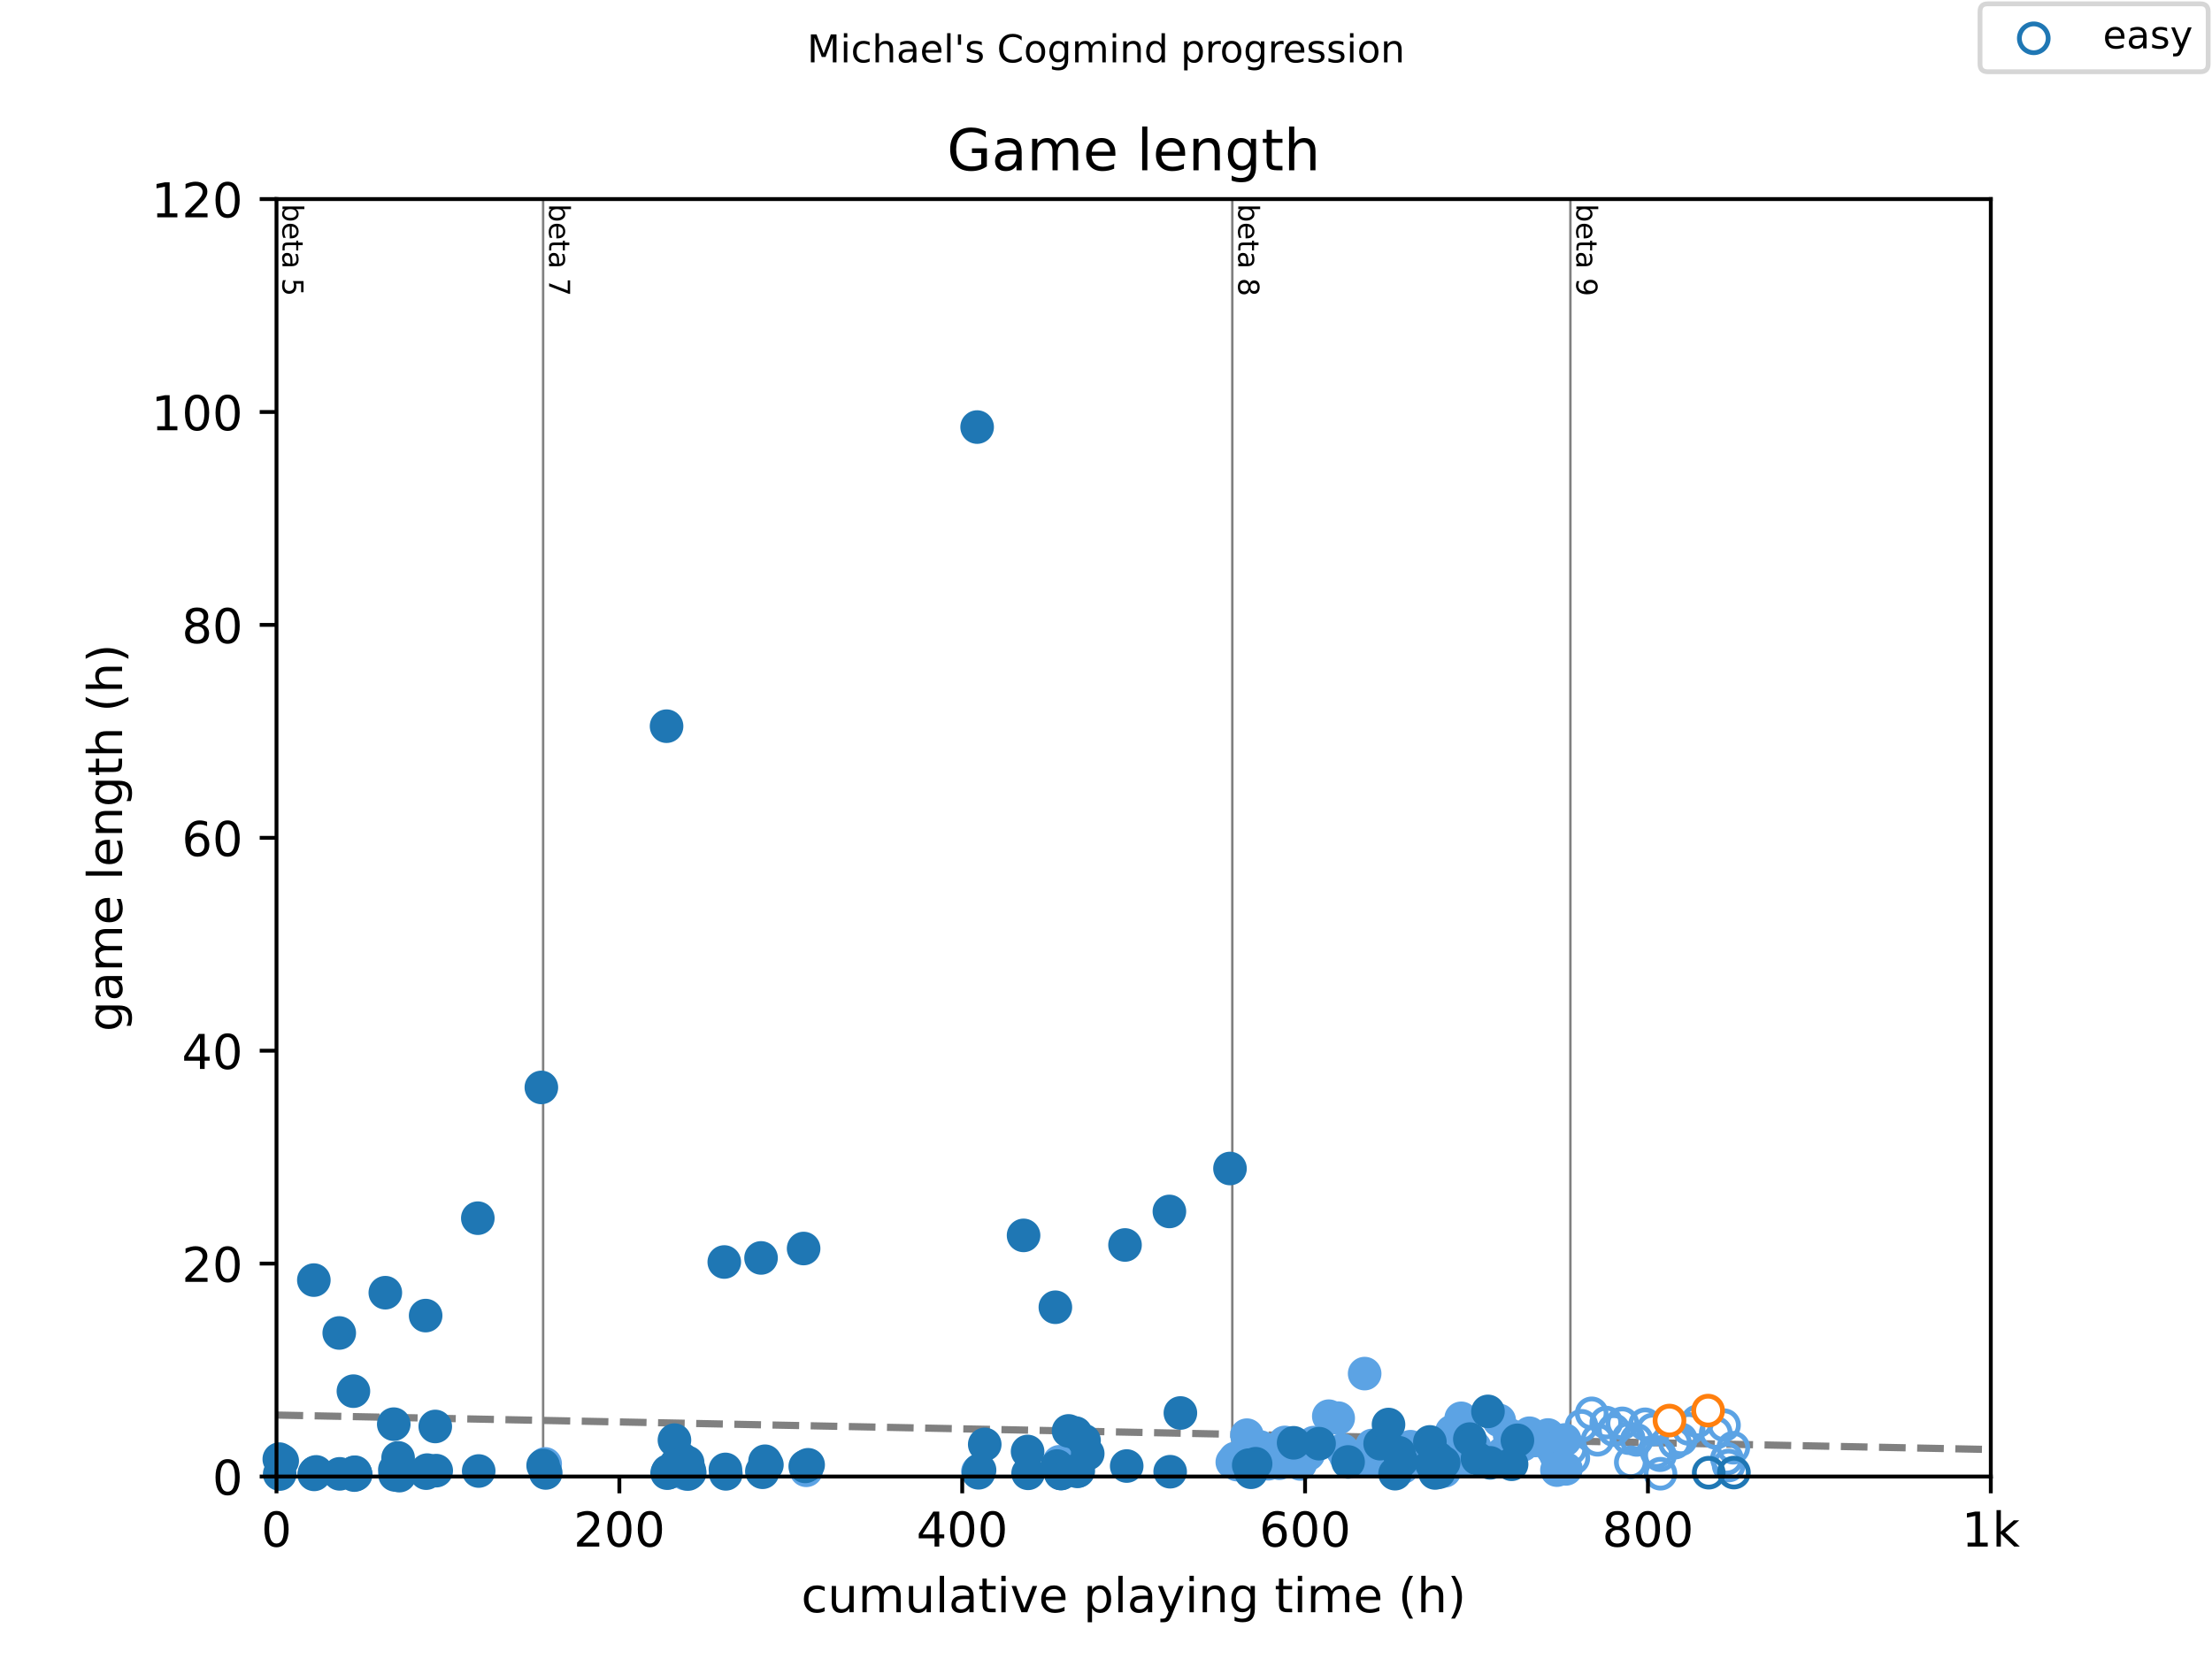 <?xml version="1.0" encoding="utf-8" standalone="no"?>
<!DOCTYPE svg PUBLIC "-//W3C//DTD SVG 1.1//EN"
  "http://www.w3.org/Graphics/SVG/1.1/DTD/svg11.dtd">
<!-- Created with matplotlib (https://matplotlib.org/) -->
<svg height="345.6pt" version="1.1" viewBox="0 0 460.8 345.6" width="460.8pt" xmlns="http://www.w3.org/2000/svg" xmlns:xlink="http://www.w3.org/1999/xlink">
 <defs>
  <style type="text/css">
*{stroke-linecap:butt;stroke-linejoin:round;}
  </style>
 </defs>
 <g id="figure_1">
  <g id="patch_1">
   <path d="M 0 345.6 
L 460.8 345.6 
L 460.8 0 
L 0 0 
z
" style="fill:#ffffff;"/>
  </g>
  <g id="axes_1">
   <g id="patch_2">
    <path d="M 57.6 307.584 
L 414.72 307.584 
L 414.72 41.472 
L 57.6 41.472 
z
" style="fill:#ffffff;"/>
   </g>
   <g id="line2d_1">
    <path clip-path="url(#pd32db8214b)" d="M 57.6 294.782 
L 414.72 301.958 
" style="fill:none;stroke:#808080;stroke-dasharray:5.55,2.4;stroke-dashoffset:0;stroke-width:1.5;"/>
   </g>
   <g id="line2d_2">
    <path clip-path="url(#pd32db8214b)" d="M 113.144 307.584 
L 113.144 41.472 
" style="fill:none;stroke:#808080;stroke-linecap:square;stroke-width:0.5;"/>
   </g>
   <g id="line2d_3">
    <path clip-path="url(#pd32db8214b)" d="M 256.712 307.584 
L 256.712 41.472 
" style="fill:none;stroke:#808080;stroke-linecap:square;stroke-width:0.5;"/>
   </g>
   <g id="line2d_4">
    <path clip-path="url(#pd32db8214b)" d="M 327.143 307.584 
L 327.143 41.472 
" style="fill:none;stroke:#808080;stroke-linecap:square;stroke-width:0.5;"/>
   </g>
   <g id="text_1">
    <!-- beta 5 -->
    <defs>
     <path d="M 48.688 27.297 
Q 48.688 37.203 44.609 42.844 
Q 40.531 48.484 33.406 48.484 
Q 26.266 48.484 22.188 42.844 
Q 18.109 37.203 18.109 27.297 
Q 18.109 17.391 22.188 11.75 
Q 26.266 6.109 33.406 6.109 
Q 40.531 6.109 44.609 11.75 
Q 48.688 17.391 48.688 27.297 
z
M 18.109 46.391 
Q 20.953 51.266 25.266 53.625 
Q 29.594 56 35.594 56 
Q 45.562 56 51.781 48.094 
Q 58.016 40.188 58.016 27.297 
Q 58.016 14.406 51.781 6.484 
Q 45.562 -1.422 35.594 -1.422 
Q 29.594 -1.422 25.266 0.953 
Q 20.953 3.328 18.109 8.203 
L 18.109 0 
L 9.078 0 
L 9.078 75.984 
L 18.109 75.984 
z
" id="DejaVuSans-98"/>
     <path d="M 56.203 29.594 
L 56.203 25.203 
L 14.891 25.203 
Q 15.484 15.922 20.484 11.062 
Q 25.484 6.203 34.422 6.203 
Q 39.594 6.203 44.453 7.469 
Q 49.312 8.734 54.109 11.281 
L 54.109 2.781 
Q 49.266 0.734 44.188 -0.344 
Q 39.109 -1.422 33.891 -1.422 
Q 20.797 -1.422 13.156 6.188 
Q 5.516 13.812 5.516 26.812 
Q 5.516 40.234 12.766 48.109 
Q 20.016 56 32.328 56 
Q 43.359 56 49.781 48.891 
Q 56.203 41.797 56.203 29.594 
z
M 47.219 32.234 
Q 47.125 39.594 43.094 43.984 
Q 39.062 48.391 32.422 48.391 
Q 24.906 48.391 20.391 44.141 
Q 15.875 39.891 15.188 32.172 
z
" id="DejaVuSans-101"/>
     <path d="M 18.312 70.219 
L 18.312 54.688 
L 36.812 54.688 
L 36.812 47.703 
L 18.312 47.703 
L 18.312 18.016 
Q 18.312 11.328 20.141 9.422 
Q 21.969 7.516 27.594 7.516 
L 36.812 7.516 
L 36.812 0 
L 27.594 0 
Q 17.188 0 13.234 3.875 
Q 9.281 7.766 9.281 18.016 
L 9.281 47.703 
L 2.688 47.703 
L 2.688 54.688 
L 9.281 54.688 
L 9.281 70.219 
z
" id="DejaVuSans-116"/>
     <path d="M 34.281 27.484 
Q 23.391 27.484 19.188 25 
Q 14.984 22.516 14.984 16.5 
Q 14.984 11.719 18.141 8.906 
Q 21.297 6.109 26.703 6.109 
Q 34.188 6.109 38.703 11.406 
Q 43.219 16.703 43.219 25.484 
L 43.219 27.484 
z
M 52.203 31.203 
L 52.203 0 
L 43.219 0 
L 43.219 8.297 
Q 40.141 3.328 35.547 0.953 
Q 30.953 -1.422 24.312 -1.422 
Q 15.922 -1.422 10.953 3.297 
Q 6 8.016 6 15.922 
Q 6 25.141 12.172 29.828 
Q 18.359 34.516 30.609 34.516 
L 43.219 34.516 
L 43.219 35.406 
Q 43.219 41.609 39.141 45 
Q 35.062 48.391 27.688 48.391 
Q 23 48.391 18.547 47.266 
Q 14.109 46.141 10.016 43.891 
L 10.016 52.203 
Q 14.938 54.109 19.578 55.047 
Q 24.219 56 28.609 56 
Q 40.484 56 46.344 49.844 
Q 52.203 43.703 52.203 31.203 
z
" id="DejaVuSans-97"/>
     <path id="DejaVuSans-32"/>
     <path d="M 10.797 72.906 
L 49.516 72.906 
L 49.516 64.594 
L 19.828 64.594 
L 19.828 46.734 
Q 21.969 47.469 24.109 47.828 
Q 26.266 48.188 28.422 48.188 
Q 40.625 48.188 47.75 41.5 
Q 54.891 34.812 54.891 23.391 
Q 54.891 11.625 47.562 5.094 
Q 40.234 -1.422 26.906 -1.422 
Q 22.312 -1.422 17.547 -0.641 
Q 12.797 0.141 7.719 1.703 
L 7.719 11.625 
Q 12.109 9.234 16.797 8.062 
Q 21.484 6.891 26.703 6.891 
Q 35.156 6.891 40.078 11.328 
Q 45.016 15.766 45.016 23.391 
Q 45.016 31 40.078 35.438 
Q 35.156 39.891 26.703 39.891 
Q 22.75 39.891 18.812 39.016 
Q 14.891 38.141 10.797 36.281 
z
" id="DejaVuSans-53"/>
    </defs>
    <g transform="translate(58.848 42.472)rotate(-270)scale(0.06 -0.06)">
     <use xlink:href="#DejaVuSans-98"/>
     <use x="63.477" xlink:href="#DejaVuSans-101"/>
     <use x="125" xlink:href="#DejaVuSans-116"/>
     <use x="164.209" xlink:href="#DejaVuSans-97"/>
     <use x="225.488" xlink:href="#DejaVuSans-32"/>
     <use x="257.275" xlink:href="#DejaVuSans-53"/>
    </g>
   </g>
   <g id="text_2">
    <!-- beta 7 -->
    <defs>
     <path d="M 8.203 72.906 
L 55.078 72.906 
L 55.078 68.703 
L 28.609 0 
L 18.312 0 
L 43.219 64.594 
L 8.203 64.594 
z
" id="DejaVuSans-55"/>
    </defs>
    <g transform="translate(114.392 42.472)rotate(-270)scale(0.06 -0.06)">
     <use xlink:href="#DejaVuSans-98"/>
     <use x="63.477" xlink:href="#DejaVuSans-101"/>
     <use x="125" xlink:href="#DejaVuSans-116"/>
     <use x="164.209" xlink:href="#DejaVuSans-97"/>
     <use x="225.488" xlink:href="#DejaVuSans-32"/>
     <use x="257.275" xlink:href="#DejaVuSans-55"/>
    </g>
   </g>
   <g id="text_3">
    <!-- beta 8 -->
    <defs>
     <path d="M 31.781 34.625 
Q 24.75 34.625 20.719 30.859 
Q 16.703 27.094 16.703 20.516 
Q 16.703 13.922 20.719 10.156 
Q 24.75 6.391 31.781 6.391 
Q 38.812 6.391 42.859 10.172 
Q 46.922 13.969 46.922 20.516 
Q 46.922 27.094 42.891 30.859 
Q 38.875 34.625 31.781 34.625 
z
M 21.922 38.812 
Q 15.578 40.375 12.031 44.719 
Q 8.5 49.078 8.5 55.328 
Q 8.5 64.062 14.719 69.141 
Q 20.953 74.219 31.781 74.219 
Q 42.672 74.219 48.875 69.141 
Q 55.078 64.062 55.078 55.328 
Q 55.078 49.078 51.531 44.719 
Q 48 40.375 41.703 38.812 
Q 48.828 37.156 52.797 32.312 
Q 56.781 27.484 56.781 20.516 
Q 56.781 9.906 50.312 4.234 
Q 43.844 -1.422 31.781 -1.422 
Q 19.734 -1.422 13.25 4.234 
Q 6.781 9.906 6.781 20.516 
Q 6.781 27.484 10.781 32.312 
Q 14.797 37.156 21.922 38.812 
z
M 18.312 54.391 
Q 18.312 48.734 21.844 45.562 
Q 25.391 42.391 31.781 42.391 
Q 38.141 42.391 41.719 45.562 
Q 45.312 48.734 45.312 54.391 
Q 45.312 60.062 41.719 63.234 
Q 38.141 66.406 31.781 66.406 
Q 25.391 66.406 21.844 63.234 
Q 18.312 60.062 18.312 54.391 
z
" id="DejaVuSans-56"/>
    </defs>
    <g transform="translate(257.96 42.472)rotate(-270)scale(0.06 -0.06)">
     <use xlink:href="#DejaVuSans-98"/>
     <use x="63.477" xlink:href="#DejaVuSans-101"/>
     <use x="125" xlink:href="#DejaVuSans-116"/>
     <use x="164.209" xlink:href="#DejaVuSans-97"/>
     <use x="225.488" xlink:href="#DejaVuSans-32"/>
     <use x="257.275" xlink:href="#DejaVuSans-56"/>
    </g>
   </g>
   <g id="text_4">
    <!-- beta 9 -->
    <defs>
     <path d="M 10.984 1.516 
L 10.984 10.5 
Q 14.703 8.734 18.5 7.812 
Q 22.312 6.891 25.984 6.891 
Q 35.75 6.891 40.891 13.453 
Q 46.047 20.016 46.781 33.406 
Q 43.953 29.203 39.594 26.953 
Q 35.25 24.703 29.984 24.703 
Q 19.047 24.703 12.672 31.312 
Q 6.297 37.938 6.297 49.422 
Q 6.297 60.641 12.938 67.422 
Q 19.578 74.219 30.609 74.219 
Q 43.266 74.219 49.922 64.516 
Q 56.594 54.828 56.594 36.375 
Q 56.594 19.141 48.406 8.859 
Q 40.234 -1.422 26.422 -1.422 
Q 22.703 -1.422 18.891 -0.688 
Q 15.094 0.047 10.984 1.516 
z
M 30.609 32.422 
Q 37.25 32.422 41.125 36.953 
Q 45.016 41.5 45.016 49.422 
Q 45.016 57.281 41.125 61.844 
Q 37.25 66.406 30.609 66.406 
Q 23.969 66.406 20.094 61.844 
Q 16.219 57.281 16.219 49.422 
Q 16.219 41.5 20.094 36.953 
Q 23.969 32.422 30.609 32.422 
z
" id="DejaVuSans-57"/>
    </defs>
    <g transform="translate(328.391 42.472)rotate(-270)scale(0.06 -0.06)">
     <use xlink:href="#DejaVuSans-98"/>
     <use x="63.477" xlink:href="#DejaVuSans-101"/>
     <use x="125" xlink:href="#DejaVuSans-116"/>
     <use x="164.209" xlink:href="#DejaVuSans-97"/>
     <use x="225.488" xlink:href="#DejaVuSans-32"/>
     <use x="257.275" xlink:href="#DejaVuSans-57"/>
    </g>
   </g>
   <g id="PathCollection_1">
    <defs>
     <path d="M 0 3 
C 0.796 3 1.559 2.684 2.121 2.121 
C 2.684 1.559 3 0.796 3 0 
C 3 -0.796 2.684 -1.559 2.121 -2.121 
C 1.559 -2.684 0.796 -3 0 -3 
C -0.796 -3 -1.559 -2.684 -2.121 -2.121 
C -2.684 -1.559 -3 -0.796 -3 0 
C -3 0.796 -2.684 1.559 -2.121 2.121 
C -1.559 2.684 -0.796 3 0 3 
z
" id="C0_0_00eff34fc6"/>
    </defs>
    <use style="fill:none;stroke:#5ca3e4;" x="327.143" xlink:href="#C0_0_00eff34fc6" y="301.815"/>
    <use style="fill:none;stroke:#5ca3e4;" x="327.757" xlink:href="#C0_0_00eff34fc6" y="303.771"/>
    <use style="fill:none;stroke:#5ca3e4;" x="329.458" xlink:href="#C0_0_00eff34fc6" y="297.023"/>
    <use style="fill:none;stroke:#5ca3e4;" x="331.577" xlink:href="#C0_0_00eff34fc6" y="294.425"/>
    <use style="fill:none;stroke:#5ca3e4;" x="332.809" xlink:href="#C0_0_00eff34fc6" y="299.935"/>
    <use style="fill:none;stroke:#5ca3e4;" x="334.618" xlink:href="#C0_0_00eff34fc6" y="296.351"/>
    <use style="fill:none;stroke:#5ca3e4;" x="336.176" xlink:href="#C0_0_00eff34fc6" y="297.905"/>
    <use style="fill:none;stroke:#5ca3e4;" x="337.959" xlink:href="#C0_0_00eff34fc6" y="296.511"/>
    <use style="fill:none;stroke:#5ca3e4;" x="339.247" xlink:href="#C0_0_00eff34fc6" y="299.591"/>
    <use style="fill:none;stroke:#5ca3e4;" x="339.723" xlink:href="#C0_0_00eff34fc6" y="304.625"/>
    <use style="fill:none;stroke:#5ca3e4;" x="340.951" xlink:href="#C0_0_00eff34fc6" y="299.958"/>
    <use style="fill:none;stroke:#5ca3e4;" x="342.703" xlink:href="#C0_0_00eff34fc6" y="296.708"/>
    <use style="fill:none;stroke:#5ca3e4;" x="344.277" xlink:href="#C0_0_00eff34fc6" y="297.809"/>
    <use style="fill:none;stroke:#5ca3e4;" x="345.1" xlink:href="#C0_0_00eff34fc6" y="302.473"/>
    <use style="fill:none;stroke:#5ca3e4;" x="345.816" xlink:href="#C0_0_00eff34fc6" y="303.139"/>
    <use style="fill:none;stroke:#5ca3e4;" x="345.909" xlink:href="#C0_0_00eff34fc6" y="307.004"/>
    <use style="fill:none;stroke:#5ca3e4;" x="348.922" xlink:href="#C0_0_00eff34fc6" y="300.531"/>
    <use style="fill:none;stroke:#5ca3e4;" x="350.17" xlink:href="#C0_0_00eff34fc6" y="299.836"/>
    <use style="fill:none;stroke:#5ca3e4;" x="351.767" xlink:href="#C0_0_00eff34fc6" y="297.665"/>
    <use style="fill:none;stroke:#5ca3e4;" x="353.618" xlink:href="#C0_0_00eff34fc6" y="296.09"/>
    <use style="fill:none;stroke:#5ca3e4;" x="357.421" xlink:href="#C0_0_00eff34fc6" y="298.493"/>
    <use style="fill:none;stroke:#5ca3e4;" x="359.142" xlink:href="#C0_0_00eff34fc6" y="296.896"/>
    <use style="fill:none;stroke:#5ca3e4;" x="359.741" xlink:href="#C0_0_00eff34fc6" y="303.86"/>
    <use style="fill:none;stroke:#5ca3e4;" x="360.111" xlink:href="#C0_0_00eff34fc6" y="305.292"/>
    <use style="fill:none;stroke:#5ca3e4;" x="361.076" xlink:href="#C0_0_00eff34fc6" y="301.587"/>
   </g>
   <g id="PathCollection_2">
    <defs>
     <path d="M 0 3 
C 0.796 3 1.559 2.684 2.121 2.121 
C 2.684 1.559 3 0.796 3 0 
C 3 -0.796 2.684 -1.559 2.121 -2.121 
C 1.559 -2.684 0.796 -3 0 -3 
C -0.796 -3 -1.559 -2.684 -2.121 -2.121 
C -2.684 -1.559 -3 -0.796 -3 0 
C -3 0.796 -2.684 1.559 -2.121 2.121 
C -1.559 2.684 -0.796 3 0 3 
z
" id="C1_0_44e85235a0"/>
    </defs>
    <use style="fill:none;stroke:#1f77b4;" x="355.957" xlink:href="#C1_0_44e85235a0" y="306.791"/>
    <use style="fill:none;stroke:#1f77b4;" x="361.208" xlink:href="#C1_0_44e85235a0" y="306.766"/>
   </g>
   <g id="PathCollection_3">
    <defs>
     <path d="M 0 3 
C 0.796 3 1.559 2.684 2.121 2.121 
C 2.684 1.559 3 0.796 3 0 
C 3 -0.796 2.684 -1.559 2.121 -2.121 
C 1.559 -2.684 0.796 -3 0 -3 
C -0.796 -3 -1.559 -2.684 -2.121 -2.121 
C -2.684 -1.559 -3 -0.796 -3 0 
C -3 0.796 -2.684 1.559 -2.121 2.121 
C -1.559 2.684 -0.796 3 0 3 
z
" id="m9256029d8d" style="stroke:#ff7f0e;"/>
    </defs>
    <g>
     <use style="fill:#ffffff;stroke:#ff7f0e;" x="347.786" xlink:href="#m9256029d8d" y="295.928"/>
     <use style="fill:#ffffff;stroke:#ff7f0e;" x="355.829" xlink:href="#m9256029d8d" y="293.855"/>
    </g>
   </g>
   <g id="PathCollection_4">
    <defs>
     <path d="M 0 3 
C 0.796 3 1.559 2.684 2.121 2.121 
C 2.684 1.559 3 0.796 3 0 
C 3 -0.796 2.684 -1.559 2.121 -2.121 
C 1.559 -2.684 0.796 -3 0 -3 
C -0.796 -3 -1.559 -2.684 -2.121 -2.121 
C -2.684 -1.559 -3 -0.796 -3 0 
C -3 0.796 -2.684 1.559 -2.121 2.121 
C -1.559 2.684 -0.796 3 0 3 
z
" id="m40bc861432" style="stroke:#5ca3e4;"/>
    </defs>
    <g>
     <use style="fill:#5ca3e4;stroke:#5ca3e4;" x="113.567" xlink:href="#m40bc861432" y="304.96"/>
     <use style="fill:#5ca3e4;stroke:#5ca3e4;" x="142.773" xlink:href="#m40bc861432" y="306.993"/>
     <use style="fill:#5ca3e4;stroke:#5ca3e4;" x="167.956" xlink:href="#m40bc861432" y="306.29"/>
     <use style="fill:#5ca3e4;stroke:#5ca3e4;" x="203.722" xlink:href="#m40bc861432" y="306.549"/>
     <use style="fill:#5ca3e4;stroke:#5ca3e4;" x="220.697" xlink:href="#m40bc861432" y="304.516"/>
     <use style="fill:#5ca3e4;stroke:#5ca3e4;" x="256.712" xlink:href="#m40bc861432" y="304.59"/>
     <use style="fill:#5ca3e4;stroke:#5ca3e4;" x="257.319" xlink:href="#m40bc861432" y="303.814"/>
     <use style="fill:#5ca3e4;stroke:#5ca3e4;" x="257.718" xlink:href="#m40bc861432" y="305.108"/>
     <use style="fill:#5ca3e4;stroke:#5ca3e4;" x="258.367" xlink:href="#m40bc861432" y="303.555"/>
     <use style="fill:#5ca3e4;stroke:#5ca3e4;" x="259.754" xlink:href="#m40bc861432" y="298.972"/>
     <use style="fill:#5ca3e4;stroke:#5ca3e4;" x="260.462" xlink:href="#m40bc861432" y="305.551"/>
     <use style="fill:#5ca3e4;stroke:#5ca3e4;" x="261.141" xlink:href="#m40bc861432" y="304.258"/>
     <use style="fill:#5ca3e4;stroke:#5ca3e4;" x="262.557" xlink:href="#m40bc861432" y="301.449"/>
     <use style="fill:#5ca3e4;stroke:#5ca3e4;" x="263.015" xlink:href="#m40bc861432" y="304.738"/>
     <use style="fill:#5ca3e4;stroke:#5ca3e4;" x="263.777" xlink:href="#m40bc861432" y="302.853"/>
     <use style="fill:#5ca3e4;stroke:#5ca3e4;" x="264.206" xlink:href="#m40bc861432" y="304.923"/>
     <use style="fill:#5ca3e4;stroke:#5ca3e4;" x="264.89" xlink:href="#m40bc861432" y="303.334"/>
     <use style="fill:#5ca3e4;stroke:#5ca3e4;" x="265.587" xlink:href="#m40bc861432" y="303.26"/>
     <use style="fill:#5ca3e4;stroke:#5ca3e4;" x="266.069" xlink:href="#m40bc861432" y="304.59"/>
     <use style="fill:#5ca3e4;stroke:#5ca3e4;" x="266.515" xlink:href="#m40bc861432" y="304.812"/>
     <use style="fill:#5ca3e4;stroke:#5ca3e4;" x="267.658" xlink:href="#m40bc861432" y="300.488"/>
     <use style="fill:#5ca3e4;stroke:#5ca3e4;" x="268.354" xlink:href="#m40bc861432" y="303.26"/>
     <use style="fill:#5ca3e4;stroke:#5ca3e4;" x="270.432" xlink:href="#m40bc861432" y="301.707"/>
     <use style="fill:#5ca3e4;stroke:#5ca3e4;" x="270.854" xlink:href="#m40bc861432" y="304.96"/>
     <use style="fill:#5ca3e4;stroke:#5ca3e4;" x="271.801" xlink:href="#m40bc861432" y="301.707"/>
     <use style="fill:#5ca3e4;stroke:#5ca3e4;" x="272.551" xlink:href="#m40bc861432" y="302.927"/>
     <use style="fill:#5ca3e4;stroke:#5ca3e4;" x="273.687" xlink:href="#m40bc861432" y="300.525"/>
     <use style="fill:#5ca3e4;stroke:#5ca3e4;" x="276.812" xlink:href="#m40bc861432" y="295.018"/>
     <use style="fill:#5ca3e4;stroke:#5ca3e4;" x="278.77" xlink:href="#m40bc861432" y="295.424"/>
     <use style="fill:#5ca3e4;stroke:#5ca3e4;" x="279.657" xlink:href="#m40bc861432" y="302.077"/>
     <use style="fill:#5ca3e4;stroke:#5ca3e4;" x="280.342" xlink:href="#m40bc861432" y="303.334"/>
     <use style="fill:#5ca3e4;stroke:#5ca3e4;" x="284.282" xlink:href="#m40bc861432" y="286.147"/>
     <use style="fill:#5ca3e4;stroke:#5ca3e4;" x="284.806" xlink:href="#m40bc861432" y="304.332"/>
     <use style="fill:#5ca3e4;stroke:#5ca3e4;" x="285.847" xlink:href="#m40bc861432" y="301.116"/>
     <use style="fill:#5ca3e4;stroke:#5ca3e4;" x="286.407" xlink:href="#m40bc861432" y="304.11"/>
     <use style="fill:#5ca3e4;stroke:#5ca3e4;" x="290.174" xlink:href="#m40bc861432" y="301.855"/>
     <use style="fill:#5ca3e4;stroke:#5ca3e4;" x="290.52" xlink:href="#m40bc861432" y="305.44"/>
     <use style="fill:#5ca3e4;stroke:#5ca3e4;" x="292.246" xlink:href="#m40bc861432" y="305.625"/>
     <use style="fill:#5ca3e4;stroke:#5ca3e4;" x="292.835" xlink:href="#m40bc861432" y="303.925"/>
     <use style="fill:#5ca3e4;stroke:#5ca3e4;" x="293.835" xlink:href="#m40bc861432" y="301.375"/>
     <use style="fill:#5ca3e4;stroke:#5ca3e4;" x="294.519" xlink:href="#m40bc861432" y="303.334"/>
     <use style="fill:#5ca3e4;stroke:#5ca3e4;" x="295.293" xlink:href="#m40bc861432" y="302.779"/>
     <use style="fill:#5ca3e4;stroke:#5ca3e4;" x="296.198" xlink:href="#m40bc861432" y="301.966"/>
     <use style="fill:#5ca3e4;stroke:#5ca3e4;" x="296.71" xlink:href="#m40bc861432" y="304.405"/>
     <use style="fill:#5ca3e4;stroke:#5ca3e4;" x="300.275" xlink:href="#m40bc861432" y="304.073"/>
     <use style="fill:#5ca3e4;stroke:#5ca3e4;" x="300.93" xlink:href="#m40bc861432" y="306.401"/>
     <use style="fill:#5ca3e4;stroke:#5ca3e4;" x="302.436" xlink:href="#m40bc861432" y="298.233"/>
     <use style="fill:#5ca3e4;stroke:#5ca3e4;" x="304.388" xlink:href="#m40bc861432" y="295.461"/>
     <use style="fill:#5ca3e4;stroke:#5ca3e4;" x="304.941" xlink:href="#m40bc861432" y="304.147"/>
     <use style="fill:#5ca3e4;stroke:#5ca3e4;" x="307.185" xlink:href="#m40bc861432" y="301.449"/>
     <use style="fill:#5ca3e4;stroke:#5ca3e4;" x="312.31" xlink:href="#m40bc861432" y="295.905"/>
     <use style="fill:#5ca3e4;stroke:#5ca3e4;" x="313.09" xlink:href="#m40bc861432" y="302.742"/>
     <use style="fill:#5ca3e4;stroke:#5ca3e4;" x="314.482" xlink:href="#m40bc861432" y="298.935"/>
     <use style="fill:#5ca3e4;stroke:#5ca3e4;" x="317.167" xlink:href="#m40bc861432" y="301.005"/>
     <use style="fill:#5ca3e4;stroke:#5ca3e4;" x="318.619" xlink:href="#m40bc861432" y="298.566"/>
     <use style="fill:#5ca3e4;stroke:#5ca3e4;" x="319.827" xlink:href="#m40bc861432" y="300.081"/>
     <use style="fill:#5ca3e4;stroke:#5ca3e4;" x="321.083" xlink:href="#m40bc861432" y="299.785"/>
     <use style="fill:#5ca3e4;stroke:#5ca3e4;" x="322.476" xlink:href="#m40bc861432" y="298.935"/>
     <use style="fill:#5ca3e4;stroke:#5ca3e4;" x="323.404" xlink:href="#m40bc861432" y="301.818"/>
     <use style="fill:#5ca3e4;stroke:#5ca3e4;" x="324.125" xlink:href="#m40bc861432" y="303.112"/>
     <use style="fill:#5ca3e4;stroke:#5ca3e4;" x="324.339" xlink:href="#m40bc861432" y="306.253"/>
     <use style="fill:#5ca3e4;stroke:#5ca3e4;" x="324.732" xlink:href="#m40bc861432" y="305.145"/>
     <use style="fill:#5ca3e4;stroke:#5ca3e4;" x="325.958" xlink:href="#m40bc861432" y="299.97"/>
     <use style="fill:#5ca3e4;stroke:#5ca3e4;" x="326.214" xlink:href="#m40bc861432" y="305.995"/>
    </g>
   </g>
   <g id="PathCollection_5">
    <defs>
     <path d="M 0 3 
C 0.796 3 1.559 2.684 2.121 2.121 
C 2.684 1.559 3 0.796 3 0 
C 3 -0.796 2.684 -1.559 2.121 -2.121 
C 1.559 -2.684 0.796 -3 0 -3 
C -0.796 -3 -1.559 -2.684 -2.121 -2.121 
C -2.684 -1.559 -3 -0.796 -3 0 
C -3 0.796 -2.684 1.559 -2.121 2.121 
C -1.559 2.684 -0.796 3 0 3 
z
" id="mc1e1b7b06c" style="stroke:#1f77b4;"/>
    </defs>
    <g>
     <use style="fill:#1f77b4;stroke:#1f77b4;" x="58.183" xlink:href="#mc1e1b7b06c" y="303.962"/>
     <use style="fill:#1f77b4;stroke:#1f77b4;" x="58.267" xlink:href="#mc1e1b7b06c" y="307.067"/>
     <use style="fill:#1f77b4;stroke:#1f77b4;" x="58.79" xlink:href="#mc1e1b7b06c" y="304.332"/>
     <use style="fill:#1f77b4;stroke:#1f77b4;" x="65.379" xlink:href="#mc1e1b7b06c" y="266.669"/>
     <use style="fill:#1f77b4;stroke:#1f77b4;" x="65.451" xlink:href="#mc1e1b7b06c" y="307.14"/>
     <use style="fill:#1f77b4;stroke:#1f77b4;" x="65.576" xlink:href="#mc1e1b7b06c" y="306.808"/>
     <use style="fill:#1f77b4;stroke:#1f77b4;" x="65.701" xlink:href="#mc1e1b7b06c" y="306.808"/>
     <use style="fill:#1f77b4;stroke:#1f77b4;" x="65.855" xlink:href="#mc1e1b7b06c" y="306.623"/>
     <use style="fill:#1f77b4;stroke:#1f77b4;" x="70.671" xlink:href="#mc1e1b7b06c" y="277.683"/>
     <use style="fill:#1f77b4;stroke:#1f77b4;" x="70.76" xlink:href="#mc1e1b7b06c" y="307.03"/>
     <use style="fill:#1f77b4;stroke:#1f77b4;" x="73.623" xlink:href="#mc1e1b7b06c" y="289.806"/>
     <use style="fill:#1f77b4;stroke:#1f77b4;" x="73.754" xlink:href="#mc1e1b7b06c" y="306.771"/>
     <use style="fill:#1f77b4;stroke:#1f77b4;" x="73.801" xlink:href="#mc1e1b7b06c" y="307.288"/>
     <use style="fill:#1f77b4;stroke:#1f77b4;" x="73.944" xlink:href="#mc1e1b7b06c" y="306.697"/>
     <use style="fill:#1f77b4;stroke:#1f77b4;" x="74.033" xlink:href="#mc1e1b7b06c" y="307.03"/>
     <use style="fill:#1f77b4;stroke:#1f77b4;" x="74.105" xlink:href="#mc1e1b7b06c" y="307.14"/>
     <use style="fill:#1f77b4;stroke:#1f77b4;" x="80.271" xlink:href="#mc1e1b7b06c" y="269.293"/>
     <use style="fill:#1f77b4;stroke:#1f77b4;" x="82.027" xlink:href="#mc1e1b7b06c" y="296.681"/>
     <use style="fill:#1f77b4;stroke:#1f77b4;" x="82.253" xlink:href="#mc1e1b7b06c" y="306.18"/>
     <use style="fill:#1f77b4;stroke:#1f77b4;" x="82.307" xlink:href="#mc1e1b7b06c" y="307.251"/>
     <use style="fill:#1f77b4;stroke:#1f77b4;" x="82.932" xlink:href="#mc1e1b7b06c" y="303.703"/>
     <use style="fill:#1f77b4;stroke:#1f77b4;" x="83.081" xlink:href="#mc1e1b7b06c" y="306.66"/>
     <use style="fill:#1f77b4;stroke:#1f77b4;" x="83.164" xlink:href="#mc1e1b7b06c" y="307.067"/>
     <use style="fill:#1f77b4;stroke:#1f77b4;" x="83.194" xlink:href="#mc1e1b7b06c" y="307.399"/>
     <use style="fill:#1f77b4;stroke:#1f77b4;" x="83.271" xlink:href="#mc1e1b7b06c" y="307.104"/>
     <use style="fill:#1f77b4;stroke:#1f77b4;" x="88.669" xlink:href="#mc1e1b7b06c" y="274.061"/>
     <use style="fill:#1f77b4;stroke:#1f77b4;" x="88.783" xlink:href="#mc1e1b7b06c" y="306.882"/>
     <use style="fill:#1f77b4;stroke:#1f77b4;" x="88.997" xlink:href="#mc1e1b7b06c" y="306.253"/>
     <use style="fill:#1f77b4;stroke:#1f77b4;" x="90.675" xlink:href="#mc1e1b7b06c" y="297.161"/>
     <use style="fill:#1f77b4;stroke:#1f77b4;" x="90.872" xlink:href="#mc1e1b7b06c" y="306.364"/>
     <use style="fill:#1f77b4;stroke:#1f77b4;" x="99.538" xlink:href="#mc1e1b7b06c" y="253.77"/>
     <use style="fill:#1f77b4;stroke:#1f77b4;" x="99.722" xlink:href="#mc1e1b7b06c" y="306.438"/>
     <use style="fill:#1f77b4;stroke:#1f77b4;" x="112.775" xlink:href="#mc1e1b7b06c" y="226.531"/>
     <use style="fill:#1f77b4;stroke:#1f77b4;" x="113.144" xlink:href="#mc1e1b7b06c" y="305.292"/>
     <use style="fill:#1f77b4;stroke:#1f77b4;" x="113.686" xlink:href="#mc1e1b7b06c" y="306.845"/>
     <use style="fill:#1f77b4;stroke:#1f77b4;" x="138.857" xlink:href="#mc1e1b7b06c" y="151.28"/>
     <use style="fill:#1f77b4;stroke:#1f77b4;" x="138.97" xlink:href="#mc1e1b7b06c" y="306.882"/>
     <use style="fill:#1f77b4;stroke:#1f77b4;" x="139.148" xlink:href="#mc1e1b7b06c" y="306.475"/>
     <use style="fill:#1f77b4;stroke:#1f77b4;" x="139.279" xlink:href="#mc1e1b7b06c" y="306.771"/>
     <use style="fill:#1f77b4;stroke:#1f77b4;" x="140.499" xlink:href="#mc1e1b7b06c" y="300.007"/>
     <use style="fill:#1f77b4;stroke:#1f77b4;" x="140.934" xlink:href="#mc1e1b7b06c" y="304.886"/>
     <use style="fill:#1f77b4;stroke:#1f77b4;" x="141.154" xlink:href="#mc1e1b7b06c" y="306.216"/>
     <use style="fill:#1f77b4;stroke:#1f77b4;" x="141.416" xlink:href="#mc1e1b7b06c" y="305.958"/>
     <use style="fill:#1f77b4;stroke:#1f77b4;" x="142.005" xlink:href="#mc1e1b7b06c" y="303.925"/>
     <use style="fill:#1f77b4;stroke:#1f77b4;" x="142.333" xlink:href="#mc1e1b7b06c" y="305.551"/>
     <use style="fill:#1f77b4;stroke:#1f77b4;" x="142.678" xlink:href="#mc1e1b7b06c" y="305.44"/>
     <use style="fill:#1f77b4;stroke:#1f77b4;" x="143.243" xlink:href="#mc1e1b7b06c" y="304.664"/>
     <use style="fill:#1f77b4;stroke:#1f77b4;" x="143.327" xlink:href="#mc1e1b7b06c" y="307.067"/>
     <use style="fill:#1f77b4;stroke:#1f77b4;" x="143.553" xlink:href="#mc1e1b7b06c" y="306.18"/>
     <use style="fill:#1f77b4;stroke:#1f77b4;" x="143.684" xlink:href="#mc1e1b7b06c" y="306.771"/>
     <use style="fill:#1f77b4;stroke:#1f77b4;" x="150.88" xlink:href="#mc1e1b7b06c" y="262.899"/>
     <use style="fill:#1f77b4;stroke:#1f77b4;" x="151.118" xlink:href="#mc1e1b7b06c" y="306.106"/>
     <use style="fill:#1f77b4;stroke:#1f77b4;" x="151.207" xlink:href="#mc1e1b7b06c" y="307.03"/>
     <use style="fill:#1f77b4;stroke:#1f77b4;" x="158.54" xlink:href="#mc1e1b7b06c" y="262.049"/>
     <use style="fill:#1f77b4;stroke:#1f77b4;" x="158.713" xlink:href="#mc1e1b7b06c" y="306.512"/>
     <use style="fill:#1f77b4;stroke:#1f77b4;" x="158.855" xlink:href="#mc1e1b7b06c" y="306.697"/>
     <use style="fill:#1f77b4;stroke:#1f77b4;" x="159.367" xlink:href="#mc1e1b7b06c" y="304.405"/>
     <use style="fill:#1f77b4;stroke:#1f77b4;" x="159.76" xlink:href="#mc1e1b7b06c" y="305.145"/>
     <use style="fill:#1f77b4;stroke:#1f77b4;" x="167.408" xlink:href="#mc1e1b7b06c" y="260.09"/>
     <use style="fill:#1f77b4;stroke:#1f77b4;" x="167.748" xlink:href="#mc1e1b7b06c" y="305.477"/>
     <use style="fill:#1f77b4;stroke:#1f77b4;" x="168.349" xlink:href="#mc1e1b7b06c" y="305.145"/>
     <use style="fill:#1f77b4;stroke:#1f77b4;" x="203.555" xlink:href="#mc1e1b7b06c" y="88.966"/>
     <use style="fill:#1f77b4;stroke:#1f77b4;" x="203.847" xlink:href="#mc1e1b7b06c" y="306.808"/>
     <use style="fill:#1f77b4;stroke:#1f77b4;" x="204.061" xlink:href="#mc1e1b7b06c" y="306.253"/>
     <use style="fill:#1f77b4;stroke:#1f77b4;" x="205.138" xlink:href="#mc1e1b7b06c" y="300.894"/>
     <use style="fill:#1f77b4;stroke:#1f77b4;" x="213.227" xlink:href="#mc1e1b7b06c" y="257.355"/>
     <use style="fill:#1f77b4;stroke:#1f77b4;" x="214.066" xlink:href="#mc1e1b7b06c" y="302.373"/>
     <use style="fill:#1f77b4;stroke:#1f77b4;" x="214.173" xlink:href="#mc1e1b7b06c" y="306.919"/>
     <use style="fill:#1f77b4;stroke:#1f77b4;" x="219.852" xlink:href="#mc1e1b7b06c" y="272.324"/>
     <use style="fill:#1f77b4;stroke:#1f77b4;" x="220.203" xlink:href="#mc1e1b7b06c" y="305.403"/>
     <use style="fill:#1f77b4;stroke:#1f77b4;" x="220.869" xlink:href="#mc1e1b7b06c" y="306.512"/>
     <use style="fill:#1f77b4;stroke:#1f77b4;" x="220.97" xlink:href="#mc1e1b7b06c" y="306.956"/>
     <use style="fill:#1f77b4;stroke:#1f77b4;" x="221.072" xlink:href="#mc1e1b7b06c" y="306.956"/>
     <use style="fill:#1f77b4;stroke:#1f77b4;" x="222.601" xlink:href="#mc1e1b7b06c" y="298.085"/>
     <use style="fill:#1f77b4;stroke:#1f77b4;" x="224.06" xlink:href="#mc1e1b7b06c" y="298.529"/>
     <use style="fill:#1f77b4;stroke:#1f77b4;" x="224.262" xlink:href="#mc1e1b7b06c" y="306.327"/>
     <use style="fill:#1f77b4;stroke:#1f77b4;" x="224.435" xlink:href="#mc1e1b7b06c" y="306.512"/>
     <use style="fill:#1f77b4;stroke:#1f77b4;" x="224.625" xlink:href="#mc1e1b7b06c" y="306.401"/>
     <use style="fill:#1f77b4;stroke:#1f77b4;" x="225.827" xlink:href="#mc1e1b7b06c" y="300.118"/>
     <use style="fill:#1f77b4;stroke:#1f77b4;" x="226.595" xlink:href="#mc1e1b7b06c" y="302.816"/>
     <use style="fill:#1f77b4;stroke:#1f77b4;" x="234.362" xlink:href="#mc1e1b7b06c" y="259.351"/>
     <use style="fill:#1f77b4;stroke:#1f77b4;" x="234.714" xlink:href="#mc1e1b7b06c" y="305.403"/>
     <use style="fill:#1f77b4;stroke:#1f77b4;" x="243.606" xlink:href="#mc1e1b7b06c" y="252.366"/>
     <use style="fill:#1f77b4;stroke:#1f77b4;" x="243.767" xlink:href="#mc1e1b7b06c" y="306.586"/>
     <use style="fill:#1f77b4;stroke:#1f77b4;" x="245.897" xlink:href="#mc1e1b7b06c" y="294.352"/>
     <use style="fill:#1f77b4;stroke:#1f77b4;" x="256.23" xlink:href="#mc1e1b7b06c" y="243.421"/>
     <use style="fill:#1f77b4;stroke:#1f77b4;" x="260.135" xlink:href="#mc1e1b7b06c" y="305.219"/>
     <use style="fill:#1f77b4;stroke:#1f77b4;" x="260.605" xlink:href="#mc1e1b7b06c" y="306.697"/>
     <use style="fill:#1f77b4;stroke:#1f77b4;" x="261.569" xlink:href="#mc1e1b7b06c" y="304.923"/>
     <use style="fill:#1f77b4;stroke:#1f77b4;" x="269.485" xlink:href="#mc1e1b7b06c" y="300.562"/>
     <use style="fill:#1f77b4;stroke:#1f77b4;" x="274.788" xlink:href="#mc1e1b7b06c" y="300.746"/>
     <use style="fill:#1f77b4;stroke:#1f77b4;" x="280.83" xlink:href="#mc1e1b7b06c" y="304.553"/>
     <use style="fill:#1f77b4;stroke:#1f77b4;" x="287.508" xlink:href="#mc1e1b7b06c" y="300.746"/>
     <use style="fill:#1f77b4;stroke:#1f77b4;" x="289.252" xlink:href="#mc1e1b7b06c" y="296.755"/>
     <use style="fill:#1f77b4;stroke:#1f77b4;" x="290.615" xlink:href="#mc1e1b7b06c" y="306.993"/>
     <use style="fill:#1f77b4;stroke:#1f77b4;" x="291.412" xlink:href="#mc1e1b7b06c" y="302.631"/>
     <use style="fill:#1f77b4;stroke:#1f77b4;" x="291.93" xlink:href="#mc1e1b7b06c" y="304.368"/>
     <use style="fill:#1f77b4;stroke:#1f77b4;" x="297.87" xlink:href="#mc1e1b7b06c" y="300.377"/>
     <use style="fill:#1f77b4;stroke:#1f77b4;" x="298.287" xlink:href="#mc1e1b7b06c" y="304.997"/>
     <use style="fill:#1f77b4;stroke:#1f77b4;" x="298.835" xlink:href="#mc1e1b7b06c" y="304.184"/>
     <use style="fill:#1f77b4;stroke:#1f77b4;" x="298.954" xlink:href="#mc1e1b7b06c" y="306.845"/>
     <use style="fill:#1f77b4;stroke:#1f77b4;" x="299.567" xlink:href="#mc1e1b7b06c" y="303.777"/>
     <use style="fill:#1f77b4;stroke:#1f77b4;" x="299.71" xlink:href="#mc1e1b7b06c" y="306.697"/>
     <use style="fill:#1f77b4;stroke:#1f77b4;" x="300.739" xlink:href="#mc1e1b7b06c" y="304.701"/>
     <use style="fill:#1f77b4;stroke:#1f77b4;" x="306.197" xlink:href="#mc1e1b7b06c" y="299.785"/>
     <use style="fill:#1f77b4;stroke:#1f77b4;" x="307.786" xlink:href="#mc1e1b7b06c" y="303.851"/>
     <use style="fill:#1f77b4;stroke:#1f77b4;" x="309.971" xlink:href="#mc1e1b7b06c" y="294.02"/>
     <use style="fill:#1f77b4;stroke:#1f77b4;" x="310.429" xlink:href="#mc1e1b7b06c" y="304.738"/>
     <use style="fill:#1f77b4;stroke:#1f77b4;" x="314.893" xlink:href="#mc1e1b7b06c" y="305.034"/>
     <use style="fill:#1f77b4;stroke:#1f77b4;" x="316.107" xlink:href="#mc1e1b7b06c" y="300.044"/>
    </g>
   </g>
   <g id="matplotlib.axis_1">
    <g id="xtick_1">
     <g id="line2d_5">
      <defs>
       <path d="M 0 0 
L 0 3.5 
" id="mc25ba49802" style="stroke:#000000;stroke-width:0.8;"/>
      </defs>
      <g>
       <use style="stroke:#000000;stroke-width:0.8;" x="57.6" xlink:href="#mc25ba49802" y="307.584"/>
      </g>
     </g>
     <g id="text_5">
      <!-- 0 -->
      <defs>
       <path d="M 31.781 66.406 
Q 24.172 66.406 20.328 58.906 
Q 16.5 51.422 16.5 36.375 
Q 16.5 21.391 20.328 13.891 
Q 24.172 6.391 31.781 6.391 
Q 39.453 6.391 43.281 13.891 
Q 47.125 21.391 47.125 36.375 
Q 47.125 51.422 43.281 58.906 
Q 39.453 66.406 31.781 66.406 
z
M 31.781 74.219 
Q 44.047 74.219 50.516 64.516 
Q 56.984 54.828 56.984 36.375 
Q 56.984 17.969 50.516 8.266 
Q 44.047 -1.422 31.781 -1.422 
Q 19.531 -1.422 13.062 8.266 
Q 6.594 17.969 6.594 36.375 
Q 6.594 54.828 13.062 64.516 
Q 19.531 74.219 31.781 74.219 
z
" id="DejaVuSans-48"/>
      </defs>
      <g transform="translate(54.419 322.182)scale(0.1 -0.1)">
       <use xlink:href="#DejaVuSans-48"/>
      </g>
     </g>
    </g>
    <g id="xtick_2">
     <g id="line2d_6">
      <g>
       <use style="stroke:#000000;stroke-width:0.8;" x="129.024" xlink:href="#mc25ba49802" y="307.584"/>
      </g>
     </g>
     <g id="text_6">
      <!-- 200 -->
      <defs>
       <path d="M 19.188 8.297 
L 53.609 8.297 
L 53.609 0 
L 7.328 0 
L 7.328 8.297 
Q 12.938 14.109 22.625 23.891 
Q 32.328 33.688 34.812 36.531 
Q 39.547 41.844 41.422 45.531 
Q 43.312 49.219 43.312 52.781 
Q 43.312 58.594 39.234 62.25 
Q 35.156 65.922 28.609 65.922 
Q 23.969 65.922 18.812 64.312 
Q 13.672 62.703 7.812 59.422 
L 7.812 69.391 
Q 13.766 71.781 18.938 73 
Q 24.125 74.219 28.422 74.219 
Q 39.75 74.219 46.484 68.547 
Q 53.219 62.891 53.219 53.422 
Q 53.219 48.922 51.531 44.891 
Q 49.859 40.875 45.406 35.406 
Q 44.188 33.984 37.641 27.219 
Q 31.109 20.453 19.188 8.297 
z
" id="DejaVuSans-50"/>
      </defs>
      <g transform="translate(119.48 322.182)scale(0.1 -0.1)">
       <use xlink:href="#DejaVuSans-50"/>
       <use x="63.623" xlink:href="#DejaVuSans-48"/>
       <use x="127.246" xlink:href="#DejaVuSans-48"/>
      </g>
     </g>
    </g>
    <g id="xtick_3">
     <g id="line2d_7">
      <g>
       <use style="stroke:#000000;stroke-width:0.8;" x="200.448" xlink:href="#mc25ba49802" y="307.584"/>
      </g>
     </g>
     <g id="text_7">
      <!-- 400 -->
      <defs>
       <path d="M 37.797 64.312 
L 12.891 25.391 
L 37.797 25.391 
z
M 35.203 72.906 
L 47.609 72.906 
L 47.609 25.391 
L 58.016 25.391 
L 58.016 17.188 
L 47.609 17.188 
L 47.609 0 
L 37.797 0 
L 37.797 17.188 
L 4.891 17.188 
L 4.891 26.703 
z
" id="DejaVuSans-52"/>
      </defs>
      <g transform="translate(190.904 322.182)scale(0.1 -0.1)">
       <use xlink:href="#DejaVuSans-52"/>
       <use x="63.623" xlink:href="#DejaVuSans-48"/>
       <use x="127.246" xlink:href="#DejaVuSans-48"/>
      </g>
     </g>
    </g>
    <g id="xtick_4">
     <g id="line2d_8">
      <g>
       <use style="stroke:#000000;stroke-width:0.8;" x="271.872" xlink:href="#mc25ba49802" y="307.584"/>
      </g>
     </g>
     <g id="text_8">
      <!-- 600 -->
      <defs>
       <path d="M 33.016 40.375 
Q 26.375 40.375 22.484 35.828 
Q 18.609 31.297 18.609 23.391 
Q 18.609 15.531 22.484 10.953 
Q 26.375 6.391 33.016 6.391 
Q 39.656 6.391 43.531 10.953 
Q 47.406 15.531 47.406 23.391 
Q 47.406 31.297 43.531 35.828 
Q 39.656 40.375 33.016 40.375 
z
M 52.594 71.297 
L 52.594 62.312 
Q 48.875 64.062 45.094 64.984 
Q 41.312 65.922 37.594 65.922 
Q 27.828 65.922 22.672 59.328 
Q 17.531 52.734 16.797 39.406 
Q 19.672 43.656 24.016 45.922 
Q 28.375 48.188 33.594 48.188 
Q 44.578 48.188 50.953 41.516 
Q 57.328 34.859 57.328 23.391 
Q 57.328 12.156 50.688 5.359 
Q 44.047 -1.422 33.016 -1.422 
Q 20.359 -1.422 13.672 8.266 
Q 6.984 17.969 6.984 36.375 
Q 6.984 53.656 15.188 63.938 
Q 23.391 74.219 37.203 74.219 
Q 40.922 74.219 44.703 73.484 
Q 48.484 72.75 52.594 71.297 
z
" id="DejaVuSans-54"/>
      </defs>
      <g transform="translate(262.328 322.182)scale(0.1 -0.1)">
       <use xlink:href="#DejaVuSans-54"/>
       <use x="63.623" xlink:href="#DejaVuSans-48"/>
       <use x="127.246" xlink:href="#DejaVuSans-48"/>
      </g>
     </g>
    </g>
    <g id="xtick_5">
     <g id="line2d_9">
      <g>
       <use style="stroke:#000000;stroke-width:0.8;" x="343.296" xlink:href="#mc25ba49802" y="307.584"/>
      </g>
     </g>
     <g id="text_9">
      <!-- 800 -->
      <g transform="translate(333.752 322.182)scale(0.1 -0.1)">
       <use xlink:href="#DejaVuSans-56"/>
       <use x="63.623" xlink:href="#DejaVuSans-48"/>
       <use x="127.246" xlink:href="#DejaVuSans-48"/>
      </g>
     </g>
    </g>
    <g id="xtick_6">
     <g id="line2d_10">
      <g>
       <use style="stroke:#000000;stroke-width:0.8;" x="414.72" xlink:href="#mc25ba49802" y="307.584"/>
      </g>
     </g>
     <g id="text_10">
      <!-- 1k -->
      <defs>
       <path d="M 12.406 8.297 
L 28.516 8.297 
L 28.516 63.922 
L 10.984 60.406 
L 10.984 69.391 
L 28.422 72.906 
L 38.281 72.906 
L 38.281 8.297 
L 54.391 8.297 
L 54.391 0 
L 12.406 0 
z
" id="DejaVuSans-49"/>
       <path d="M 9.078 75.984 
L 18.109 75.984 
L 18.109 31.109 
L 44.922 54.688 
L 56.391 54.688 
L 27.391 29.109 
L 57.625 0 
L 45.906 0 
L 18.109 26.703 
L 18.109 0 
L 9.078 0 
z
" id="DejaVuSans-107"/>
      </defs>
      <g transform="translate(408.643 322.182)scale(0.1 -0.1)">
       <use xlink:href="#DejaVuSans-49"/>
       <use x="63.623" xlink:href="#DejaVuSans-107"/>
      </g>
     </g>
    </g>
    <g id="text_11">
     <!-- cumulative playing time (h) -->
     <defs>
      <path d="M 48.781 52.594 
L 48.781 44.188 
Q 44.969 46.297 41.141 47.344 
Q 37.312 48.391 33.406 48.391 
Q 24.656 48.391 19.812 42.844 
Q 14.984 37.312 14.984 27.297 
Q 14.984 17.281 19.812 11.734 
Q 24.656 6.203 33.406 6.203 
Q 37.312 6.203 41.141 7.25 
Q 44.969 8.297 48.781 10.406 
L 48.781 2.094 
Q 45.016 0.344 40.984 -0.531 
Q 36.969 -1.422 32.422 -1.422 
Q 20.062 -1.422 12.781 6.344 
Q 5.516 14.109 5.516 27.297 
Q 5.516 40.672 12.859 48.328 
Q 20.219 56 33.016 56 
Q 37.156 56 41.109 55.141 
Q 45.062 54.297 48.781 52.594 
z
" id="DejaVuSans-99"/>
      <path d="M 8.5 21.578 
L 8.5 54.688 
L 17.484 54.688 
L 17.484 21.922 
Q 17.484 14.156 20.5 10.266 
Q 23.531 6.391 29.594 6.391 
Q 36.859 6.391 41.078 11.031 
Q 45.312 15.672 45.312 23.688 
L 45.312 54.688 
L 54.297 54.688 
L 54.297 0 
L 45.312 0 
L 45.312 8.406 
Q 42.047 3.422 37.719 1 
Q 33.406 -1.422 27.688 -1.422 
Q 18.266 -1.422 13.375 4.438 
Q 8.5 10.297 8.5 21.578 
z
M 31.109 56 
z
" id="DejaVuSans-117"/>
      <path d="M 52 44.188 
Q 55.375 50.25 60.062 53.125 
Q 64.75 56 71.094 56 
Q 79.641 56 84.281 50.016 
Q 88.922 44.047 88.922 33.016 
L 88.922 0 
L 79.891 0 
L 79.891 32.719 
Q 79.891 40.578 77.094 44.375 
Q 74.312 48.188 68.609 48.188 
Q 61.625 48.188 57.562 43.547 
Q 53.516 38.922 53.516 30.906 
L 53.516 0 
L 44.484 0 
L 44.484 32.719 
Q 44.484 40.625 41.703 44.406 
Q 38.922 48.188 33.109 48.188 
Q 26.219 48.188 22.156 43.531 
Q 18.109 38.875 18.109 30.906 
L 18.109 0 
L 9.078 0 
L 9.078 54.688 
L 18.109 54.688 
L 18.109 46.188 
Q 21.188 51.219 25.484 53.609 
Q 29.781 56 35.688 56 
Q 41.656 56 45.828 52.969 
Q 50 49.953 52 44.188 
z
" id="DejaVuSans-109"/>
      <path d="M 9.422 75.984 
L 18.406 75.984 
L 18.406 0 
L 9.422 0 
z
" id="DejaVuSans-108"/>
      <path d="M 9.422 54.688 
L 18.406 54.688 
L 18.406 0 
L 9.422 0 
z
M 9.422 75.984 
L 18.406 75.984 
L 18.406 64.594 
L 9.422 64.594 
z
" id="DejaVuSans-105"/>
      <path d="M 2.984 54.688 
L 12.5 54.688 
L 29.594 8.797 
L 46.688 54.688 
L 56.203 54.688 
L 35.688 0 
L 23.484 0 
z
" id="DejaVuSans-118"/>
      <path d="M 18.109 8.203 
L 18.109 -20.797 
L 9.078 -20.797 
L 9.078 54.688 
L 18.109 54.688 
L 18.109 46.391 
Q 20.953 51.266 25.266 53.625 
Q 29.594 56 35.594 56 
Q 45.562 56 51.781 48.094 
Q 58.016 40.188 58.016 27.297 
Q 58.016 14.406 51.781 6.484 
Q 45.562 -1.422 35.594 -1.422 
Q 29.594 -1.422 25.266 0.953 
Q 20.953 3.328 18.109 8.203 
z
M 48.688 27.297 
Q 48.688 37.203 44.609 42.844 
Q 40.531 48.484 33.406 48.484 
Q 26.266 48.484 22.188 42.844 
Q 18.109 37.203 18.109 27.297 
Q 18.109 17.391 22.188 11.75 
Q 26.266 6.109 33.406 6.109 
Q 40.531 6.109 44.609 11.75 
Q 48.688 17.391 48.688 27.297 
z
" id="DejaVuSans-112"/>
      <path d="M 32.172 -5.078 
Q 28.375 -14.844 24.75 -17.812 
Q 21.141 -20.797 15.094 -20.797 
L 7.906 -20.797 
L 7.906 -13.281 
L 13.188 -13.281 
Q 16.891 -13.281 18.938 -11.516 
Q 21 -9.766 23.484 -3.219 
L 25.094 0.875 
L 2.984 54.688 
L 12.5 54.688 
L 29.594 11.922 
L 46.688 54.688 
L 56.203 54.688 
z
" id="DejaVuSans-121"/>
      <path d="M 54.891 33.016 
L 54.891 0 
L 45.906 0 
L 45.906 32.719 
Q 45.906 40.484 42.875 44.328 
Q 39.844 48.188 33.797 48.188 
Q 26.516 48.188 22.312 43.547 
Q 18.109 38.922 18.109 30.906 
L 18.109 0 
L 9.078 0 
L 9.078 54.688 
L 18.109 54.688 
L 18.109 46.188 
Q 21.344 51.125 25.703 53.562 
Q 30.078 56 35.797 56 
Q 45.219 56 50.047 50.172 
Q 54.891 44.344 54.891 33.016 
z
" id="DejaVuSans-110"/>
      <path d="M 45.406 27.984 
Q 45.406 37.75 41.375 43.109 
Q 37.359 48.484 30.078 48.484 
Q 22.859 48.484 18.828 43.109 
Q 14.797 37.75 14.797 27.984 
Q 14.797 18.266 18.828 12.891 
Q 22.859 7.516 30.078 7.516 
Q 37.359 7.516 41.375 12.891 
Q 45.406 18.266 45.406 27.984 
z
M 54.391 6.781 
Q 54.391 -7.172 48.188 -13.984 
Q 42 -20.797 29.203 -20.797 
Q 24.469 -20.797 20.266 -20.094 
Q 16.062 -19.391 12.109 -17.922 
L 12.109 -9.188 
Q 16.062 -11.328 19.922 -12.344 
Q 23.781 -13.375 27.781 -13.375 
Q 36.625 -13.375 41.016 -8.766 
Q 45.406 -4.156 45.406 5.172 
L 45.406 9.625 
Q 42.625 4.781 38.281 2.391 
Q 33.938 0 27.875 0 
Q 17.828 0 11.672 7.656 
Q 5.516 15.328 5.516 27.984 
Q 5.516 40.672 11.672 48.328 
Q 17.828 56 27.875 56 
Q 33.938 56 38.281 53.609 
Q 42.625 51.219 45.406 46.391 
L 45.406 54.688 
L 54.391 54.688 
z
" id="DejaVuSans-103"/>
      <path d="M 31 75.875 
Q 24.469 64.656 21.281 53.656 
Q 18.109 42.672 18.109 31.391 
Q 18.109 20.125 21.312 9.062 
Q 24.516 -2 31 -13.188 
L 23.188 -13.188 
Q 15.875 -1.703 12.234 9.375 
Q 8.594 20.453 8.594 31.391 
Q 8.594 42.281 12.203 53.312 
Q 15.828 64.359 23.188 75.875 
z
" id="DejaVuSans-40"/>
      <path d="M 54.891 33.016 
L 54.891 0 
L 45.906 0 
L 45.906 32.719 
Q 45.906 40.484 42.875 44.328 
Q 39.844 48.188 33.797 48.188 
Q 26.516 48.188 22.312 43.547 
Q 18.109 38.922 18.109 30.906 
L 18.109 0 
L 9.078 0 
L 9.078 75.984 
L 18.109 75.984 
L 18.109 46.188 
Q 21.344 51.125 25.703 53.562 
Q 30.078 56 35.797 56 
Q 45.219 56 50.047 50.172 
Q 54.891 44.344 54.891 33.016 
z
" id="DejaVuSans-104"/>
      <path d="M 8.016 75.875 
L 15.828 75.875 
Q 23.141 64.359 26.781 53.312 
Q 30.422 42.281 30.422 31.391 
Q 30.422 20.453 26.781 9.375 
Q 23.141 -1.703 15.828 -13.188 
L 8.016 -13.188 
Q 14.5 -2 17.703 9.062 
Q 20.906 20.125 20.906 31.391 
Q 20.906 42.672 17.703 53.656 
Q 14.5 64.656 8.016 75.875 
z
" id="DejaVuSans-41"/>
     </defs>
     <g transform="translate(166.912 335.861)scale(0.1 -0.1)">
      <use xlink:href="#DejaVuSans-99"/>
      <use x="54.98" xlink:href="#DejaVuSans-117"/>
      <use x="118.359" xlink:href="#DejaVuSans-109"/>
      <use x="215.771" xlink:href="#DejaVuSans-117"/>
      <use x="279.15" xlink:href="#DejaVuSans-108"/>
      <use x="306.934" xlink:href="#DejaVuSans-97"/>
      <use x="368.213" xlink:href="#DejaVuSans-116"/>
      <use x="407.422" xlink:href="#DejaVuSans-105"/>
      <use x="435.205" xlink:href="#DejaVuSans-118"/>
      <use x="494.385" xlink:href="#DejaVuSans-101"/>
      <use x="555.908" xlink:href="#DejaVuSans-32"/>
      <use x="587.695" xlink:href="#DejaVuSans-112"/>
      <use x="651.172" xlink:href="#DejaVuSans-108"/>
      <use x="678.955" xlink:href="#DejaVuSans-97"/>
      <use x="740.234" xlink:href="#DejaVuSans-121"/>
      <use x="799.414" xlink:href="#DejaVuSans-105"/>
      <use x="827.197" xlink:href="#DejaVuSans-110"/>
      <use x="890.576" xlink:href="#DejaVuSans-103"/>
      <use x="954.053" xlink:href="#DejaVuSans-32"/>
      <use x="985.84" xlink:href="#DejaVuSans-116"/>
      <use x="1025.049" xlink:href="#DejaVuSans-105"/>
      <use x="1052.832" xlink:href="#DejaVuSans-109"/>
      <use x="1150.244" xlink:href="#DejaVuSans-101"/>
      <use x="1211.768" xlink:href="#DejaVuSans-32"/>
      <use x="1243.555" xlink:href="#DejaVuSans-40"/>
      <use x="1282.568" xlink:href="#DejaVuSans-104"/>
      <use x="1345.947" xlink:href="#DejaVuSans-41"/>
     </g>
    </g>
   </g>
   <g id="matplotlib.axis_2">
    <g id="ytick_1">
     <g id="line2d_11">
      <defs>
       <path d="M 0 0 
L -3.5 0 
" id="m96e8b2e5b3" style="stroke:#000000;stroke-width:0.8;"/>
      </defs>
      <g>
       <use style="stroke:#000000;stroke-width:0.8;" x="57.6" xlink:href="#m96e8b2e5b3" y="307.584"/>
      </g>
     </g>
     <g id="text_12">
      <!-- 0 -->
      <g transform="translate(44.237 311.383)scale(0.1 -0.1)">
       <use xlink:href="#DejaVuSans-48"/>
      </g>
     </g>
    </g>
    <g id="ytick_2">
     <g id="line2d_12">
      <g>
       <use style="stroke:#000000;stroke-width:0.8;" x="57.6" xlink:href="#m96e8b2e5b3" y="263.232"/>
      </g>
     </g>
     <g id="text_13">
      <!-- 20 -->
      <g transform="translate(37.875 267.031)scale(0.1 -0.1)">
       <use xlink:href="#DejaVuSans-50"/>
       <use x="63.623" xlink:href="#DejaVuSans-48"/>
      </g>
     </g>
    </g>
    <g id="ytick_3">
     <g id="line2d_13">
      <g>
       <use style="stroke:#000000;stroke-width:0.8;" x="57.6" xlink:href="#m96e8b2e5b3" y="218.88"/>
      </g>
     </g>
     <g id="text_14">
      <!-- 40 -->
      <g transform="translate(37.875 222.679)scale(0.1 -0.1)">
       <use xlink:href="#DejaVuSans-52"/>
       <use x="63.623" xlink:href="#DejaVuSans-48"/>
      </g>
     </g>
    </g>
    <g id="ytick_4">
     <g id="line2d_14">
      <g>
       <use style="stroke:#000000;stroke-width:0.8;" x="57.6" xlink:href="#m96e8b2e5b3" y="174.528"/>
      </g>
     </g>
     <g id="text_15">
      <!-- 60 -->
      <g transform="translate(37.875 178.327)scale(0.1 -0.1)">
       <use xlink:href="#DejaVuSans-54"/>
       <use x="63.623" xlink:href="#DejaVuSans-48"/>
      </g>
     </g>
    </g>
    <g id="ytick_5">
     <g id="line2d_15">
      <g>
       <use style="stroke:#000000;stroke-width:0.8;" x="57.6" xlink:href="#m96e8b2e5b3" y="130.176"/>
      </g>
     </g>
     <g id="text_16">
      <!-- 80 -->
      <g transform="translate(37.875 133.975)scale(0.1 -0.1)">
       <use xlink:href="#DejaVuSans-56"/>
       <use x="63.623" xlink:href="#DejaVuSans-48"/>
      </g>
     </g>
    </g>
    <g id="ytick_6">
     <g id="line2d_16">
      <g>
       <use style="stroke:#000000;stroke-width:0.8;" x="57.6" xlink:href="#m96e8b2e5b3" y="85.824"/>
      </g>
     </g>
     <g id="text_17">
      <!-- 100 -->
      <g transform="translate(31.512 89.623)scale(0.1 -0.1)">
       <use xlink:href="#DejaVuSans-49"/>
       <use x="63.623" xlink:href="#DejaVuSans-48"/>
       <use x="127.246" xlink:href="#DejaVuSans-48"/>
      </g>
     </g>
    </g>
    <g id="ytick_7">
     <g id="line2d_17">
      <g>
       <use style="stroke:#000000;stroke-width:0.8;" x="57.6" xlink:href="#m96e8b2e5b3" y="41.472"/>
      </g>
     </g>
     <g id="text_18">
      <!-- 120 -->
      <g transform="translate(31.512 45.271)scale(0.1 -0.1)">
       <use xlink:href="#DejaVuSans-49"/>
       <use x="63.623" xlink:href="#DejaVuSans-50"/>
       <use x="127.246" xlink:href="#DejaVuSans-48"/>
      </g>
     </g>
    </g>
    <g id="text_19">
     <!-- game length (h) -->
     <g transform="translate(25.433 214.899)rotate(-90)scale(0.1 -0.1)">
      <use xlink:href="#DejaVuSans-103"/>
      <use x="63.477" xlink:href="#DejaVuSans-97"/>
      <use x="124.756" xlink:href="#DejaVuSans-109"/>
      <use x="222.168" xlink:href="#DejaVuSans-101"/>
      <use x="283.691" xlink:href="#DejaVuSans-32"/>
      <use x="315.479" xlink:href="#DejaVuSans-108"/>
      <use x="343.262" xlink:href="#DejaVuSans-101"/>
      <use x="404.785" xlink:href="#DejaVuSans-110"/>
      <use x="468.164" xlink:href="#DejaVuSans-103"/>
      <use x="531.641" xlink:href="#DejaVuSans-116"/>
      <use x="570.85" xlink:href="#DejaVuSans-104"/>
      <use x="634.229" xlink:href="#DejaVuSans-32"/>
      <use x="666.016" xlink:href="#DejaVuSans-40"/>
      <use x="705.029" xlink:href="#DejaVuSans-104"/>
      <use x="768.408" xlink:href="#DejaVuSans-41"/>
     </g>
    </g>
   </g>
   <g id="patch_3">
    <path d="M 57.6 307.584 
L 57.6 41.472 
" style="fill:none;stroke:#000000;stroke-linecap:square;stroke-linejoin:miter;stroke-width:0.8;"/>
   </g>
   <g id="patch_4">
    <path d="M 414.72 307.584 
L 414.72 41.472 
" style="fill:none;stroke:#000000;stroke-linecap:square;stroke-linejoin:miter;stroke-width:0.8;"/>
   </g>
   <g id="patch_5">
    <path d="M 57.6 307.584 
L 414.72 307.584 
" style="fill:none;stroke:#000000;stroke-linecap:square;stroke-linejoin:miter;stroke-width:0.8;"/>
   </g>
   <g id="patch_6">
    <path d="M 57.6 41.472 
L 414.72 41.472 
" style="fill:none;stroke:#000000;stroke-linecap:square;stroke-linejoin:miter;stroke-width:0.8;"/>
   </g>
   <g id="text_20">
    <!-- Game length -->
    <defs>
     <path d="M 59.516 10.406 
L 59.516 29.984 
L 43.406 29.984 
L 43.406 38.094 
L 69.281 38.094 
L 69.281 6.781 
Q 63.578 2.734 56.688 0.656 
Q 49.812 -1.422 42 -1.422 
Q 24.906 -1.422 15.25 8.562 
Q 5.609 18.562 5.609 36.375 
Q 5.609 54.25 15.25 64.234 
Q 24.906 74.219 42 74.219 
Q 49.125 74.219 55.547 72.453 
Q 61.969 70.703 67.391 67.281 
L 67.391 56.781 
Q 61.922 61.422 55.766 63.766 
Q 49.609 66.109 42.828 66.109 
Q 29.438 66.109 22.719 58.641 
Q 16.016 51.172 16.016 36.375 
Q 16.016 21.625 22.719 14.156 
Q 29.438 6.688 42.828 6.688 
Q 48.047 6.688 52.141 7.594 
Q 56.25 8.5 59.516 10.406 
z
" id="DejaVuSans-71"/>
    </defs>
    <g transform="translate(197.266 35.472)scale(0.12 -0.12)">
     <use xlink:href="#DejaVuSans-71"/>
     <use x="77.49" xlink:href="#DejaVuSans-97"/>
     <use x="138.77" xlink:href="#DejaVuSans-109"/>
     <use x="236.182" xlink:href="#DejaVuSans-101"/>
     <use x="297.705" xlink:href="#DejaVuSans-32"/>
     <use x="329.492" xlink:href="#DejaVuSans-108"/>
     <use x="357.275" xlink:href="#DejaVuSans-101"/>
     <use x="418.799" xlink:href="#DejaVuSans-110"/>
     <use x="482.178" xlink:href="#DejaVuSans-103"/>
     <use x="545.654" xlink:href="#DejaVuSans-116"/>
     <use x="584.863" xlink:href="#DejaVuSans-104"/>
    </g>
   </g>
   <g id="legend_1">
    <g id="patch_7">
     <path d="M 414.072 14.943 
L 458.4 14.943 
Q 460 14.943 460 13.342 
L 460 2.4 
Q 460 0.8 458.4 0.8 
L 414.072 0.8 
Q 412.473 0.8 412.473 2.4 
L 412.473 13.342 
Q 412.473 14.943 414.072 14.943 
z
" style="fill:#ffffff;opacity:0.8;stroke:#cccccc;stroke-linejoin:miter;"/>
    </g>
    <g id="PathCollection_6">
     <path d="M 423.673 10.979 
C 424.468 10.979 425.231 10.663 425.794 10.1 
C 426.356 9.537 426.673 8.774 426.673 7.979 
C 426.673 7.183 426.356 6.42 425.794 5.857 
C 425.231 5.295 424.468 4.979 423.673 4.979 
C 422.877 4.979 422.114 5.295 421.551 5.857 
C 420.989 6.42 420.673 7.183 420.673 7.979 
C 420.673 8.774 420.989 9.537 421.551 10.1 
C 422.114 10.663 422.877 10.979 423.673 10.979 
z
" style="fill:none;stroke:#1f77b4;"/>
    </g>
    <g id="text_21">
     <!-- easy -->
     <defs>
      <path d="M 44.281 53.078 
L 44.281 44.578 
Q 40.484 46.531 36.375 47.5 
Q 32.281 48.484 27.875 48.484 
Q 21.188 48.484 17.844 46.438 
Q 14.5 44.391 14.5 40.281 
Q 14.5 37.156 16.891 35.375 
Q 19.281 33.594 26.516 31.984 
L 29.594 31.297 
Q 39.156 29.25 43.188 25.516 
Q 47.219 21.781 47.219 15.094 
Q 47.219 7.469 41.188 3.016 
Q 35.156 -1.422 24.609 -1.422 
Q 20.219 -1.422 15.453 -0.562 
Q 10.688 0.297 5.422 2 
L 5.422 11.281 
Q 10.406 8.688 15.234 7.391 
Q 20.062 6.109 24.812 6.109 
Q 31.156 6.109 34.562 8.281 
Q 37.984 10.453 37.984 14.406 
Q 37.984 18.062 35.516 20.016 
Q 33.062 21.969 24.703 23.781 
L 21.578 24.516 
Q 13.234 26.266 9.516 29.906 
Q 5.812 33.547 5.812 39.891 
Q 5.812 47.609 11.281 51.797 
Q 16.75 56 26.812 56 
Q 31.781 56 36.172 55.266 
Q 40.578 54.547 44.281 53.078 
z
" id="DejaVuSans-115"/>
     </defs>
     <g transform="translate(438.072 10.079)scale(0.08 -0.08)">
      <use xlink:href="#DejaVuSans-101"/>
      <use x="61.523" xlink:href="#DejaVuSans-97"/>
      <use x="122.803" xlink:href="#DejaVuSans-115"/>
      <use x="174.902" xlink:href="#DejaVuSans-121"/>
     </g>
    </g>
   </g>
  </g>
  <g id="text_22">
   <!-- Michael's Cogmind progression -->
   <defs>
    <path d="M 9.812 72.906 
L 24.516 72.906 
L 43.109 23.297 
L 61.812 72.906 
L 76.516 72.906 
L 76.516 0 
L 66.891 0 
L 66.891 64.016 
L 48.094 14.016 
L 38.188 14.016 
L 19.391 64.016 
L 19.391 0 
L 9.812 0 
z
" id="DejaVuSans-77"/>
    <path d="M 17.922 72.906 
L 17.922 45.797 
L 9.625 45.797 
L 9.625 72.906 
z
" id="DejaVuSans-39"/>
    <path d="M 64.406 67.281 
L 64.406 56.891 
Q 59.422 61.531 53.781 63.812 
Q 48.141 66.109 41.797 66.109 
Q 29.297 66.109 22.656 58.469 
Q 16.016 50.828 16.016 36.375 
Q 16.016 21.969 22.656 14.328 
Q 29.297 6.688 41.797 6.688 
Q 48.141 6.688 53.781 8.984 
Q 59.422 11.281 64.406 15.922 
L 64.406 5.609 
Q 59.234 2.094 53.438 0.328 
Q 47.656 -1.422 41.219 -1.422 
Q 24.656 -1.422 15.125 8.703 
Q 5.609 18.844 5.609 36.375 
Q 5.609 53.953 15.125 64.078 
Q 24.656 74.219 41.219 74.219 
Q 47.75 74.219 53.531 72.484 
Q 59.328 70.75 64.406 67.281 
z
" id="DejaVuSans-67"/>
    <path d="M 30.609 48.391 
Q 23.391 48.391 19.188 42.75 
Q 14.984 37.109 14.984 27.297 
Q 14.984 17.484 19.156 11.844 
Q 23.344 6.203 30.609 6.203 
Q 37.797 6.203 41.984 11.859 
Q 46.188 17.531 46.188 27.297 
Q 46.188 37.016 41.984 42.703 
Q 37.797 48.391 30.609 48.391 
z
M 30.609 56 
Q 42.328 56 49.016 48.375 
Q 55.719 40.766 55.719 27.297 
Q 55.719 13.875 49.016 6.219 
Q 42.328 -1.422 30.609 -1.422 
Q 18.844 -1.422 12.172 6.219 
Q 5.516 13.875 5.516 27.297 
Q 5.516 40.766 12.172 48.375 
Q 18.844 56 30.609 56 
z
" id="DejaVuSans-111"/>
    <path d="M 45.406 46.391 
L 45.406 75.984 
L 54.391 75.984 
L 54.391 0 
L 45.406 0 
L 45.406 8.203 
Q 42.578 3.328 38.25 0.953 
Q 33.938 -1.422 27.875 -1.422 
Q 17.969 -1.422 11.734 6.484 
Q 5.516 14.406 5.516 27.297 
Q 5.516 40.188 11.734 48.094 
Q 17.969 56 27.875 56 
Q 33.938 56 38.25 53.625 
Q 42.578 51.266 45.406 46.391 
z
M 14.797 27.297 
Q 14.797 17.391 18.875 11.75 
Q 22.953 6.109 30.078 6.109 
Q 37.203 6.109 41.297 11.75 
Q 45.406 17.391 45.406 27.297 
Q 45.406 37.203 41.297 42.844 
Q 37.203 48.484 30.078 48.484 
Q 22.953 48.484 18.875 42.844 
Q 14.797 37.203 14.797 27.297 
z
" id="DejaVuSans-100"/>
    <path d="M 41.109 46.297 
Q 39.594 47.172 37.812 47.578 
Q 36.031 48 33.891 48 
Q 26.266 48 22.188 43.047 
Q 18.109 38.094 18.109 28.812 
L 18.109 0 
L 9.078 0 
L 9.078 54.688 
L 18.109 54.688 
L 18.109 46.188 
Q 20.953 51.172 25.484 53.578 
Q 30.031 56 36.531 56 
Q 37.453 56 38.578 55.875 
Q 39.703 55.766 41.062 55.516 
z
" id="DejaVuSans-114"/>
   </defs>
   <g transform="translate(168.134 12.991)scale(0.08 -0.08)">
    <use xlink:href="#DejaVuSans-77"/>
    <use x="86.279" xlink:href="#DejaVuSans-105"/>
    <use x="114.062" xlink:href="#DejaVuSans-99"/>
    <use x="169.043" xlink:href="#DejaVuSans-104"/>
    <use x="232.422" xlink:href="#DejaVuSans-97"/>
    <use x="293.701" xlink:href="#DejaVuSans-101"/>
    <use x="355.225" xlink:href="#DejaVuSans-108"/>
    <use x="383.008" xlink:href="#DejaVuSans-39"/>
    <use x="410.498" xlink:href="#DejaVuSans-115"/>
    <use x="462.598" xlink:href="#DejaVuSans-32"/>
    <use x="494.385" xlink:href="#DejaVuSans-67"/>
    <use x="564.209" xlink:href="#DejaVuSans-111"/>
    <use x="625.391" xlink:href="#DejaVuSans-103"/>
    <use x="688.867" xlink:href="#DejaVuSans-109"/>
    <use x="786.279" xlink:href="#DejaVuSans-105"/>
    <use x="814.062" xlink:href="#DejaVuSans-110"/>
    <use x="877.441" xlink:href="#DejaVuSans-100"/>
    <use x="940.918" xlink:href="#DejaVuSans-32"/>
    <use x="972.705" xlink:href="#DejaVuSans-112"/>
    <use x="1036.182" xlink:href="#DejaVuSans-114"/>
    <use x="1075.045" xlink:href="#DejaVuSans-111"/>
    <use x="1136.227" xlink:href="#DejaVuSans-103"/>
    <use x="1199.703" xlink:href="#DejaVuSans-114"/>
    <use x="1238.566" xlink:href="#DejaVuSans-101"/>
    <use x="1300.09" xlink:href="#DejaVuSans-115"/>
    <use x="1352.189" xlink:href="#DejaVuSans-115"/>
    <use x="1404.289" xlink:href="#DejaVuSans-105"/>
    <use x="1432.072" xlink:href="#DejaVuSans-111"/>
    <use x="1493.254" xlink:href="#DejaVuSans-110"/>
   </g>
  </g>
 </g>
 <defs>
  <clipPath id="pd32db8214b">
   <rect height="266.112" width="357.12" x="57.6" y="41.472"/>
  </clipPath>
 </defs>
</svg>

